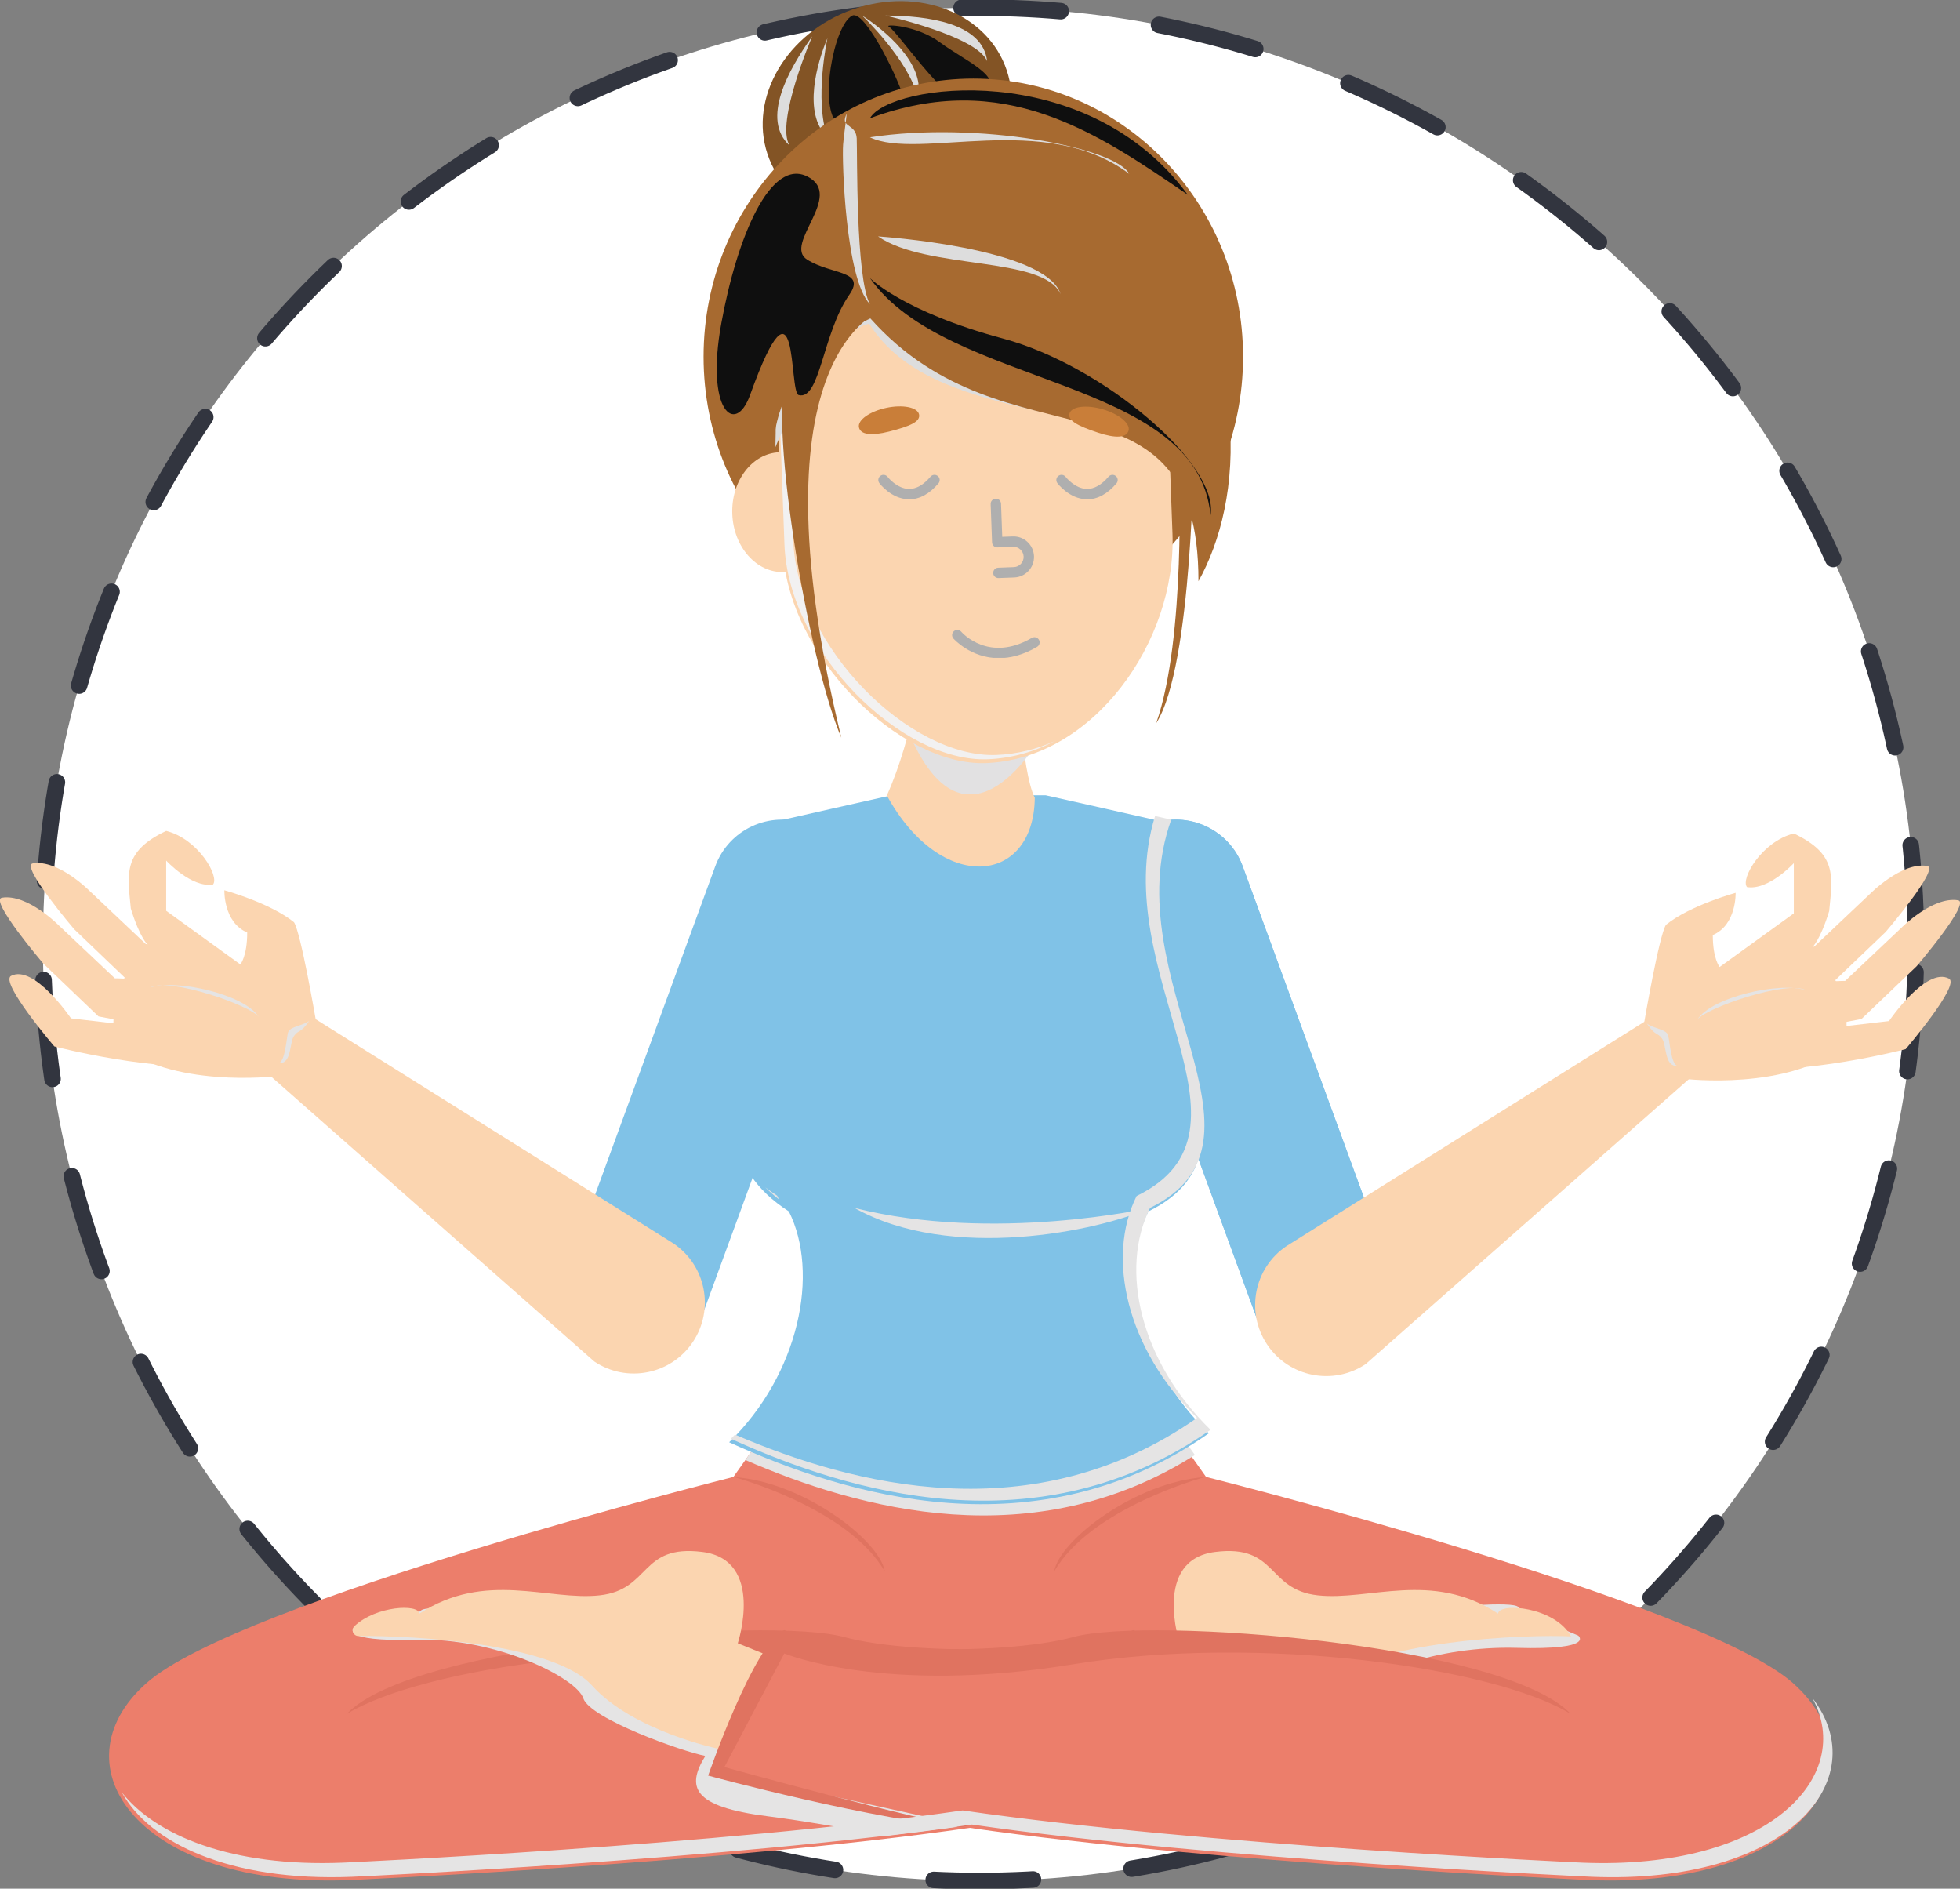 <?xml version="1.0" encoding="UTF-8"?>
<!-- Created with Inkscape (http://www.inkscape.org/) -->
<svg width="152.93mm" height="147.34mm" version="1.1" viewBox="0 0 152.93 147.34" xmlns="http://www.w3.org/2000/svg">
 <rect x="0" y="0" width="152.93" height="147.34" fill="#808080" stroke="none"/>
 <defs>
  <clipPath id="clipPath3544">
   <path d="m550.95 1495.8h22.593v-15.79h-22.593z"/>
  </clipPath>
  <clipPath id="clipPath3560">
   <path d="m537.82 1498.1h16.746v-25.33h-16.746z"/>
  </clipPath>
  <clipPath id="clipPath3576">
   <path d="m534.45 1493h3.056v-21.89h-3.056z"/>
  </clipPath>
  <clipPath id="clipPath3592">
   <path d="m545.17 1498h12.547v-18.07h-12.547z"/>
  </clipPath>
  <clipPath id="clipPath3616">
   <path d="m519.37 1186.9h99.36v-20.36h-99.36z"/>
  </clipPath>
  <clipPath id="clipPath3636">
   <path d="m516.17 1321.1h106.02v-151.31h-106.02z"/>
  </clipPath>
  <clipPath id="clipPath3660">
   <path d="m570.59 1146.9h133.25v-50.37h-133.25z"/>
  </clipPath>
  <clipPath id="clipPath3700">
   <path d="m554.75 1359.1h29.323v-33.18h-29.323z"/>
  </clipPath>
  <clipPath id="clipPath3724">
   <path d="m526.16 1459.9h61.844v-126.31h-61.844z"/>
  </clipPath>
  <clipPath id="clipPath3740">
   <path d="m573.59 1391.2h9.582v-17.53h-9.582z"/>
  </clipPath>
  <clipPath id="clipPath3760">
   <path d="m523.41 1447.2h90.366v-49.34h-90.366z"/>
  </clipPath>
  <clipPath id="clipPath3780">
   <path d="m540.93 1476.2h5.972v-41.94h-5.972z"/>
  </clipPath>
  <clipPath id="clipPath3800">
   <path d="m565.06 1362.3h19.348v-6.24h-19.348z"/>
  </clipPath>
  <clipPath id="clipPath3824">
   <path d="m513.03 1463h30.302v-53.15h-30.302z"/>
  </clipPath>
  <clipPath id="clipPath3840">
   <path d="m432.55 1146.1h134.68v-50.36h-134.68z"/>
  </clipPath>
  <clipPath id="clipPath3868">
   <path d="m526.42 1493.4h7.72v-24.1h-7.72z"/>
  </clipPath>
  <clipPath id="clipPath3884">
   <path d="m550.33 1498h22.475v-10.06h-22.475z"/>
  </clipPath>
  <clipPath id="clipPath3900">
   <path d="m546.9 1481.5h70.25v-23.08h-70.25z"/>
  </clipPath>
  <clipPath id="clipPath3916">
   <path d="m546.9 1440h75.391v-52.43h-75.391z"/>
  </clipPath>
  <clipPath id="clipPath3932">
   <path d="m548.7 1449.2h40.349v-12.77h-40.349z"/>
  </clipPath>
  <clipPath id="clipPath3948">
   <path d="m546.9 1472.2h57.307v-9.2h-57.307z"/>
  </clipPath>
  <clipPath id="clipPath3964">
   <path d="m381.52 1126.2h378.15v-39.61h-378.15z"/>
  </clipPath>
  <clipPath id="clipPath3988">
   <path d="m543.49 1234.5h65.322v-6.65h-65.322z"/>
  </clipPath>
  <clipPath id="clipPath4004">
   <path d="m387.77 1283.7h24.024v-7.03h-24.024z"/>
  </clipPath>
  <clipPath id="clipPath4020">
   <path d="m416.27 1275.8h6.691v-9.33h-6.691z"/>
  </clipPath>
  <clipPath id="clipPath4036">
   <path d="m729.8 1283.2h24.024v-7.03h-24.024z"/>
  </clipPath>
  <clipPath id="clipPath4052">
   <path d="m718.64 1275.2h6.691v-9.34h-6.691z"/>
  </clipPath>
  <clipPath id="clipPath4068">
   <path d="m548.75 1396.5h13.564v-5.41h-13.564z"/>
  </clipPath>
  <clipPath id="clipPath4084">
   <path d="m588.1 1396.5h13.562v-5.41h-13.562z"/>
  </clipPath>
 </defs>
 <g transform="translate(-141.12 -115.11)">
  <g transform="matrix(.353 0 0 -.353 290.61 188.78)">
   <path d="m0 0c0 114.32-92.676 207-207 207-114.32 0-207-92.675-207-207 0-114.32 92.676-207 207-207 114.32 0 207 92.678 207 207" fill="#fff"/>
   <path d="m0 0c0 114.32-92.676 207-207 207-114.32 0-207-92.675-207-207 0-114.32 92.676-207 207-207 114.32 0 207 92.678 207 207z" fill="none" stroke="#32353f" stroke-dasharray="21.943, 21.943" stroke-linecap="round" stroke-linejoin="round" stroke-miterlimit="10" stroke-width="3.657"/>
  </g>
  <g transform="matrix(.353 0 0 -.353 188.6 221.58)">
   <path d="m0 0c8.145-2.979 17.165 1.207 20.145 9.351l32.945 90.025c2.98 8.146-1.206 17.164-9.352 20.145-8.144 2.982-17.165-1.208-20.145-9.351l-32.944-90.024c-2.982-8.143 1.206-17.164 9.351-20.146" fill="#80c2e7"/>
  </g>
  <g transform="matrix(.353 0 0 -.353 195.18 219.8)">
   <path d="m0 0c4.823 7.212 2.891 16.964-4.316 21.789l-79.119 49.59c-7.208 4.822-17.51 6.62-22.335-0.588-4.823-7.208 5.139-7.131 12.347-11.956l71.637-63.148c7.207-4.826 16.962-2.891 21.786 4.313" fill="#fbd5b0"/>
  </g>
  <g transform="matrix(.353 0 0 -.353 165.75 194.62)">
   <path d="m0 0s-3.279 19.165-4.792 21.437c-5.297 4.287-15.385 7.063-15.385 7.063s-0.253-7.063 5.044-9.335c0-5.295-1.514-7.061-1.514-7.061l-16.393 11.856v11.098s5.549-6.055 10.34-5.296c1.514 1.766-3.279 10.087-10.34 11.853-9.584-4.541-8.575-9.332-7.819-17.152 2.018-6.559 3.783-8.069 3.783-8.069s-10.088-9.527-7.062-21.661c12.106-10.119 35.311-7.345 35.311-7.345z" fill="#fbd5b0"/>
  </g>
  <g transform="matrix(.353 0 0 -.353 152.47 195.23)">
   <path d="m0 0-16.457 1.914s-8.189 12.053-13.253 9.385c-2.596-1.367 9.57-15.587 9.57-15.587s22.812-5.993 38.339-4.118c11.758 5.75-18.199 8.406-18.199 8.406" fill="#fbd5b0"/>
  </g>
  <g transform="matrix(.353 0 0 -.353 150.08 191.43)">
   <path d="m0 0-12.36 11.674s-6.938 7.048-12.589 6.138c-2.894-0.469 9.155-14.576 9.155-14.576l12.181-11.654s16.067-3.074 22.84-4.482c4.532 0.593 9.697 6.814 6.503 8.843-5.951 3.782-25.73 4.057-25.73 4.057" fill="#fbd5b0"/>
  </g>
  <g transform="matrix(.353 0 0 -.353 152.49 188.75)">
   <path d="m0 0-12.359 11.677s-6.939 7.045-12.591 6.135c-2.894-0.468 9.156-14.572 9.156-14.572l12.18-11.658s16.067-3.075 22.841-4.479c4.532 0.59 8.936 2.545 5.742 4.575-5.95 3.783-24.969 8.322-24.969 8.322" fill="#fbd5b0"/>
  </g>
  <g transform="matrix(.353 0 0 -.353 246.41 221.58)" fill="#80c2e7">
   <path d="m0 0c-8.145-2.979-17.165 1.207-20.146 9.351l-32.944 90.025c-2.981 8.146 1.206 17.164 9.352 20.145 8.145 2.982 17.164-1.208 20.145-9.351l32.945-90.024c2.98-8.143-1.206-17.164-9.352-20.146"/>
   <path d="m0 0c-8.145-2.979-17.165 1.207-20.146 9.351l-32.944 90.025c-2.981 8.146 1.206 17.164 9.352 20.145 8.145 2.982 17.164-1.208 20.145-9.351l32.945-90.024c2.98-8.143-1.206-17.164-9.352-20.146"/>
  </g>
  <g transform="matrix(.353 0 0 -.353 239.99 220)">
   <path d="m0 0c-4.825 7.204-2.893 16.96 4.314 21.785l79.121 49.589c7.208 4.823 17.509 6.624 22.333-0.583 4.824-7.212-5.137-7.135-12.347-11.959l-71.637-63.149c-7.207-4.823-16.96-2.892-21.784 4.317" fill="#fbd5b0"/>
  </g>
  <g transform="matrix(.353 0 0 -.353 219.53 120.21)">
   <path d="m0 0c4.891-12.293-2.8-26.896-17.18-32.618-14.379-5.725-30.003-0.397-34.894 11.896-4.891 12.292 2.801 26.896 17.181 32.618 14.379 5.724 30.002 0.397 34.893-11.896" fill="#835425"/>
  </g>
  <g transform="matrix(.353 0 0 -.353 15.941 645.12)">
   <g clip-path="url(#clipPath3544)">
    <g transform="translate(561.57 1483.4)">
     <path d="M 0,0 C -4.07,4.279 -9.372,11.602 -10.505,12.179 -11.637,12.752 -4.316,12.508 0.868,8.641 6.051,4.773 15.43,0.825 10.657,-2.385 5.886,-5.593 0,0 0,0" fill="#0f0f0f"/>
    </g>
   </g>
   <g clip-path="url(#clipPath3560)">
    <g transform="translate(543.02 1498)">
     <path d="m0 0c-4.111-1.918-7.568-20.514-3.125-24.049 4.442-3.538 15.248 1.481 14.644 5.1-0.604 3.62-8.639 20.293-11.519 18.949" fill="#0f0f0f"/>
    </g>
   </g>
   <g clip-path="url(#clipPath3576)">
    <g transform="translate(537.51 1493)">
     <path d="m0 0c-2.221-5.199-5.594-16.607 0-21.887-2.961 8.378 0 21.887 0 21.887" fill="#ddd"/>
    </g>
   </g>
   <g clip-path="url(#clipPath3592)">
    <g transform="translate(545.17 1498)">
     <path d="M 0,0 C 4.769,-3.039 13.992,-10.549 12.354,-18.064 10.071,-9.479 0,0 0,0" fill="#ddd"/>
    </g>
   </g>
  </g>
  <g transform="matrix(.353 0 0 -.353 238.11 142.94)">
   <path d="m0 0c0-33.95-26.693-61.472-59.622-61.472s-59.623 27.522-59.623 61.472c0 33.949 26.694 61.47 59.623 61.47s59.622-27.521 59.622-61.47" fill="#a76a30"/>
  </g>
  <g transform="matrix(.353 0 0 -.353 281.03 246.42)">
   <path d="m0 0c-20.429 18.159-129.76 45.587-129.76 45.587l-7.312 10.317c-16.387 4.163-41.709-8.476-44.929-10.137-3.22 1.661-28.542 14.3-44.929 10.137l-7.312-10.317s-109.34-27.428-129.76-45.587c-20.429-18.162-1.892-45.4 45.021-43.508 0 0 83.207 3.754 136.98 11.544 53.777-7.79 136.98-11.544 136.98-11.544 46.912-1.892 65.449 25.346 45.02 43.508" fill="#ec7e6b"/>
  </g>
  <g transform="matrix(.353 0 0 -.353 15.941 645.12)">
   <g clip-path="url(#clipPath3616)">
    <g transform="translate(618.73 1179.9)">
     <path d="m0 0-4.361 6.154c-16.388 4.163-41.71-8.476-44.93-10.137-3.22 1.661-28.542 14.3-44.929 10.137l-5.14-7.257c25.115-10.926 63.727-21.491 99.36 1.103" fill="#e5e4e4"/>
    </g>
   </g>
  </g>
  <g transform="matrix(.353 0 0 -.353 232.37 179.33)">
   <path d="m0 0c-1.513 0.378-27.382 6.177-27.382 6.177h-34.048s-25.87-5.799-27.383-6.177c12.628-35.437-25.347-66.38 4.683-85.795 6.809-13.622 2.31-35.875-13.2-51.01 25.726-11.728 67.906-24.681 106.02 1.975-15.511 15.135-20.178 35.413-13.369 49.035 30.387 14.811-7.944 50.358 4.683 85.795" fill="#80c2e7"/>
  </g>
  <g transform="matrix(.353 0 0 -.353 15.941 645.12)">
   <g clip-path="url(#clipPath3636)">
    <g transform="translate(526.77 1236.4)">
     <path d="m0 0c-0.121 0.27-0.241 0.539-0.371 0.799-0.939 0.605-1.81 1.223-2.618 1.852 0.885-0.901 1.876-1.786 2.989-2.651" fill="#e5e4e4"/>
    </g>
    <g transform="translate(608.81 1234.5)">
     <path d="m0 0c30.387 14.811-7.944 50.358 4.683 85.795-0.31 0.076-1.643 0.381-3.566 0.818-10.737-34.829 25.785-69.423-4.082-83.982-6.809-13.619-2.144-33.902 13.367-49.036-36.255-25.358-76.192-14.866-102.14-3.689-0.3-0.304-0.597-0.613-0.905-0.916 25.725-11.728 67.906-24.681 106.02 1.975-15.512 15.135-20.178 35.413-13.369 49.035" fill="#e5e4e4"/>
    </g>
   </g>
  </g>
  <g transform="matrix(.353 0 0 -.353 168.17 248.82)">
   <path d="m0 0c16.646 10.216 68.477 17.781 110.09 10.971 41.616-6.812 63.748 2.408 63.748 2.408l13.24-25.108s-42.968-11.894-54.256-13.424c20.208 1.318 57.851 11.534 57.851 11.534s-10.216 29.509-16.835 32.158c-9.269-4.541-47.291-6.056-63.937-1.516-16.646 4.539-95.338-1.511-109.9-17.023" fill="#e07360"/>
  </g>
  <g transform="matrix(.353 0 0 -.353 15.941 645.12)">
   <g clip-path="url(#clipPath3660)">
    <g transform="translate(594.34 1124.4)">
     <path d="m0 0c16.018 6.087 13.55 7.405 25.233 9.38 11.683 1.974 9.379 1.974 23.86 5.923 14.479 3.949 19.087 5.593 25.011 6.09 5.923 0.491 20.606 1.867 21.739 0.522 1.133-1.347 13.273-6.323 13.273-6.323s3.992-3.21-13.617-2.717c-17.605 0.494-34.066-5.822-35.546-10.338-1.482-4.511-21.885-11.778-26.986-12.74 4.279-6.912 2.842-11.226-13.689-13.328-8.16-1.036-18.242-2.814-26.359-4.35-5.375 0.628-10.608 1.294-15.616 1.99-0.854 4.565-1.716 10.922-0.282 12.563 2.303 2.631 6.962 7.239 22.979 13.328" fill="#e5e4e4"/>
    </g>
   </g>
  </g>
  <g transform="matrix(.353 0 0 -.353 231.19 244.1)">
   <path d="m0 0 5.592 2.257s-6.053 18.41 7.818 20.18c13.872 1.764 11.351-8.324 22.7-9.584 11.35-1.262 25.222 5.546 39.849-4.039 0.251 2.523 12.611 1.516 16.142-5.044-9.08 0.505-45.202-0.762-54.282-10.848-9.08-10.091-27.98-13.996-27.98-13.996s-13.411 15.794-9.839 21.074" fill="#fbd5b0"/>
  </g>
  <g transform="matrix(.353 0 0 -.353 269.42 194.82)">
   <path d="m0 0s3.279 19.167 4.791 21.438c5.297 4.287 15.386 7.063 15.386 7.063s0.251-7.063-5.044-9.334c0-5.295 1.513-7.062 1.513-7.062l16.394 11.855v11.099s-5.55-6.056-10.341-5.296c-1.513 1.762 3.279 10.086 10.341 11.852 9.584-4.54 8.574-9.331 7.818-17.152-2.017-6.558-3.784-8.069-3.784-8.069s10.089-9.526 7.063-21.661c-12.106-10.119-35.31-7.345-35.31-7.345z" fill="#fbd5b0"/>
  </g>
  <g transform="matrix(.353 0 0 -.353 282.7 195.44)">
   <path d="m0 0 16.455 1.915s8.191 12.053 13.257 9.385c2.594-1.367-9.573-15.588-9.573-15.588s-22.81-5.992-38.338-4.117c-11.759 5.752 18.199 8.405 18.199 8.405" fill="#fbd5b0"/>
  </g>
  <g transform="matrix(.353 0 0 -.353 285.09 191.63)">
   <path d="m0 0 12.36 11.673s6.939 7.049 12.59 6.139c2.895-0.469-9.155-14.577-9.155-14.577l-12.181-11.653s-16.068-3.075-22.84-4.481c-4.533 0.592-9.697 6.812-6.503 8.842 5.951 3.781 25.729 4.057 25.729 4.057" fill="#fbd5b0"/>
  </g>
  <g transform="matrix(.353 0 0 -.353 282.68 188.95)">
   <path d="m0 0 12.358 11.676s6.941 7.045 12.592 6.135c2.894-0.469-9.157-14.573-9.157-14.573l-12.181-11.653s-16.066-3.079-22.838-4.483c-4.533 0.593-8.938 2.544-5.743 4.574 5.949 3.781 24.969 8.324 24.969 8.324" fill="#fbd5b0"/>
  </g>
  <g transform="matrix(.353 0 0 -.353 220.46 167.22)">
   <path d="m0 0s0.982-22.896 3.964-28.68c-0.202-19.292-20.702-21.398-32.697 0.505 5.783 12.763 8.339 30.831 8.339 30.831z" fill="#fbd5b0"/>
  </g>
  <g transform="matrix(.353 0 0 -.353 15.941 645.12)">
   <g clip-path="url(#clipPath3700)">
    <g transform="translate(584.07 1337.7)">
     <path d="M 0,0 C 0,0 -16.614,-28.925 -29.324,3.664 -14.81,22.728 -11.272,24.328 -9.226,18.066 -7.178,11.8 0,0 0,0" fill="#e2e1e2"/>
    </g>
   </g>
  </g>
  <g transform="matrix(.353 0 0 -.353 218.04 174.64)">
   <path d="m0 0c-18.958-0.698-43.992 23.732-44.869 47.516l-1.831 49.812c-0.62 16.844 12.532 31 29.376 31.618l25.13 0.925c16.844 0.62 30.999-12.532 31.618-29.375l1.832-49.812c0.874-23.783-17.474-49.811-41.256-50.684" fill="#fbd5b0"/>
  </g>
  <g transform="matrix(.353 0 0 -.353 205.96 154.92)">
   <path d="m0 0c0.269-7.311-4.399-13.418-10.424-13.639-6.026-0.221-11.129 5.526-11.398 12.836-0.27 7.311 4.397 13.418 10.424 13.635 6.026 0.225 11.129-5.522 11.398-12.832" fill="#fbd5b0"/>
  </g>
  <g transform="matrix(.353 0 0 -.353 15.941 645.12)">
   <g clip-path="url(#clipPath3724)">
    <g transform="translate(574.81 1334.6)">
     <path d="m0 0c-18.956-0.696-43.992 23.731-44.867 47.516l-1.831 49.814c-0.443 12.027 6.14 22.68 16.073 28.018-11.004-4.94-18.483-16.176-18.012-28.971l1.831-49.813c0.876-23.783 25.91-48.213 44.869-47.515 5.371 0.197 10.464 1.681 15.123 4.13-4.122-1.877-8.548-3.007-13.186-3.179" fill="#f2f1f1"/>
    </g>
   </g>
   <g clip-path="url(#clipPath3740)">
    <g transform="translate(575.29 1373.7)">
     <path d="m0 0c-0.614 0-1.123 0.485-1.145 1.104-0.022 0.633 0.47 1.165 1.104 1.187l3.462 0.129c1.236 0.046 2.205 1.086 2.16 2.322-0.022 0.599-0.276 1.156-0.716 1.562-0.438 0.409-1.019 0.625-1.608 0.597l-3.464-0.128c-0.304-0.01-0.599 0.1-0.823 0.306-0.223 0.208-0.354 0.497-0.365 0.8l-0.311 8.471c-0.023 0.634 0.472 1.164 1.103 1.187 0.645 0.018 1.165-0.471 1.188-1.104l0.269-7.323 2.318 0.084c1.204 0.05 2.367-0.385 3.256-1.21 0.886-0.825 1.4-1.947 1.445-3.156 0.092-2.5-1.867-4.608-4.367-4.7l-3.464-0.128z" fill="#afafaf"/>
    </g>
   </g>
  </g>
  <g transform="matrix(.353 0 0 -.353 212.83 147.44)">
   <path d="m0 0c-0.342 1.586-3.592 2.236-7.261 1.449-3.669-0.789-6.367-2.715-6.025-4.303 0.341-1.589 2.636-1.961 6.705-0.925 4.608 1.171 6.923 2.189 6.581 3.779" fill="#c97e39"/>
  </g>
  <g transform="matrix(.353 0 0 -.353 15.941 645.12)">
   <g clip-path="url(#clipPath3760)">
    <g transform="translate(525.99 1402.6)">
     <path d="M 0,0 C 0,0 10.016,24.65 20.751,27.315 34.881,4.822 74.538,11.13 87.783,-4.832 73.994,16.274 68.896,23.24 51.785,32.01 34.675,40.78 31.494,44.756 27.892,44.487 24.289,44.219 12.306,43.994 7.021,41.392 1.736,38.789 -4.628,39.423 -1.951,28.947 0.727,18.469 0,0 0,0" fill="#ddd"/>
    </g>
   </g>
  </g>
  <g transform="matrix(.353 0 0 -.353 209.03 139.95)">
   <path d="m0 0c30.397-34.136 72.523-8.638 72.523-58.076 9.613 17.289 13.676 50.46-15.573 90.961-1.425 1.971-50.769 13.702-61.092 9.622-10.325-4.08-21.832-20.782-25.441-34.35-6.34-23.845 8.23-37.468 8.23-37.468s-1.53 18.818 21.353 29.311" fill="#a76a30"/>
  </g>
  <g transform="matrix(.353 0 0 -.353 15.941 645.12)">
   <g clip-path="url(#clipPath3780)">
    <g transform="translate(541.42 1475.4)">
     <path d="m0 0c0.768 2.754-0.158-2.479-0.446-5.889-0.286-3.407 0.534-29.777 5.923-35.279-3.171 5.73-2.768 33.645-2.916 36.635-0.151 2.99-3.125 2.509-2.561 4.533" fill="#ddd"/>
    </g>
   </g>
  </g>
  <g transform="matrix(.353 0 0 -.353 224.57 147.36)">
   <path d="m0 0c0.457 1.557 3.746 1.966 7.348 0.912 3.602-1.053 6.151-3.17 5.694-4.73-0.456-1.561-2.771-1.761-6.754-0.434-4.512 1.504-6.745 2.691-6.288 4.252" fill="#c97e39"/>
  </g>
  <g transform="matrix(.353 0 0 -.353 15.941 645.12)">
   <g clip-path="url(#clipPath3800)">
    <g transform="translate(575.42 1356)">
     <path d="m0 0c-6.254 0-10.029 4.286-10.082 4.346-0.41 0.483-0.357 1.204 0.124 1.618 0.479 0.41 1.201 0.355 1.616-0.124 0.249-0.287 6.158-6.885 15.607-1.368 0.547 0.319 1.25 0.133 1.568-0.414 0.32-0.548 0.136-1.25-0.412-1.568-3.136-1.831-5.969-2.49-8.421-2.49" fill="#afafaf"/>
    </g>
   </g>
  </g>
  <g transform="matrix(.353 0 0 -.353 210.15 139.22)">
   <path d="m 0,0 c 0,0 -30.558,-8.289 -9.589,-94.729 -7.417,17.257 -16.811,72.489 -11.6,82.583 C -15.98,-0.738 0,0 0,0" fill="#a76a30"/>
  </g>
  <g transform="matrix(.353 0 0 -.353 233.11 151.73)">
   <path d="m0 0s1.552-37.297-5.031-56.072c8.119 12.599 8.339 61.927 8.339 61.927z" fill="#a76a30"/>
  </g>
  <g transform="matrix(.353 0 0 -.353 15.941 645.12)">
   <g clip-path="url(#clipPath3824)">
    <g transform="translate(542.34 1436.3)">
     <path d="m0 0c-5.944-8.538-6.442-23.415-11.189-22.16-2.254 0.596 0.109 30.057-10.75 0-3.277-9.07-9.874-3.51-6.362 15.796 3.509 19.307 10.895 36.683 19.087 32.472 8.192-4.215-5.483-14.949-0.108-18.336 5.373-3.384 13.089-2.363 9.322-7.772" fill="#0f0f0f"/>
    </g>
   </g>
   <g clip-path="url(#clipPath3840)">
    <g transform="translate(543.49 1123.6)">
     <path d="m0 0c-16.02 6.089-13.55 7.405-25.232 9.383-11.683 1.971-9.38 1.971-23.86 5.92-14.481 3.952-19.088 5.595-25.012 6.09-5.923 0.492-20.606 1.869-21.739 0.521-1.133-1.344-14.742-3.654-14.742-3.654s-3.833-3.285 13.774-2.791c17.606 0.493 35.378-8.418 36.859-12.93 1.48-4.514 21.885-11.778 26.984-12.74-4.277-6.91-2.841-11.225 13.689-13.328 8.162-1.036 18.243-2.817 26.361-4.349 5.374 0.632 10.607 1.289 15.615 1.989 0.855 4.567 1.716 10.924 0.282 12.564-2.303 2.631-6.961 7.239-22.979 13.325" fill="#e5e4e4"/>
    </g>
   </g>
  </g>
  <g transform="matrix(.353 0 0 -.353 241.83 258.25)">
   <path d="m0 0c2.632 2.415 17.551 11.628 18.868 12.287 1.317 0.656 11.269 25.575 11.269 25.575l-29.918 4.263-32.137 1.102s-45.31-6.15-45.968-6.15-31.592 6.362-33.568 6.144c-1.974-0.22-14.917-29.18-14.917-29.18l55.84-12.269c19.689-2.853 43.326-5.165 65.378-6.948 2.602 2.545 4.461 4.54 5.153 5.176" fill="#ec7e6b"/>
  </g>
  <g transform="matrix(.353 0 0 -.353 200.66 244.1)">
   <path d="m0 0-5.591 2.257s6.053 18.41-7.818 20.18c-13.873 1.764-11.35-8.324-22.699-9.584-11.351-1.262-25.222 5.546-39.852-4.039-0.218 2.192-9.559 1.719-14.331-2.733-0.859-0.802-0.292-2.243 0.884-2.226 12.032 0.161 43.24-1.661 51.589-10.933 9.079-10.091 27.979-13.996 27.979-13.996s13.411 15.794 9.839 21.074" fill="#fbd5b0"/>
  </g>
  <g transform="matrix(.353 0 0 -.353 263.68 248.82)">
   <path d="m0 0c-16.647 10.216-68.476 17.781-110.09 10.971-41.615-6.812-63.747 2.408-63.747 2.408l-13.241-25.108s42.968-11.894 54.256-13.424c-20.206 1.318-57.849 11.534-57.849 11.534s10.214 29.509 16.834 32.158c9.269-4.541 47.29-6.056 63.936-1.516 16.647 4.539 95.337-1.511 109.9-17.023" fill="#e07360"/>
  </g>
  <g transform="matrix(.353 0 0 -.353 15.941 645.12)">
   <g clip-path="url(#clipPath3868)">
    <g transform="translate(534.14 1493.4)">
     <path d="M 0,0 C -5.431,-7.569 -11.272,-18.347 -5.019,-24.104 -8.145,-18.923 0,0 0,0" fill="#ddd"/>
    </g>
   </g>
   <g clip-path="url(#clipPath3884)">
    <g transform="translate(550.33 1498)">
     <path d="M 0,0 C 9.315,-0.034 21.472,-1.615 22.475,-10.058 20.106,-4.488 0,0 0,0" fill="#ddd"/>
    </g>
   </g>
   <g clip-path="url(#clipPath3900)">
    <g transform="translate(546.9 1475.3)">
     <path d="M 0,0 C 4.212,7.674 47.872,13.597 70.25,-16.901 50.066,-3.074 29.574,10.972 0,0" fill="#0f0f0f"/>
    </g>
   </g>
   <g clip-path="url(#clipPath3916)">
    <g transform="translate(546.9 1440)">
     <path d="m0 0c16.953-24.324 72.414-21.721 75.282-52.438 1.989 11.193-23.655 33.104-45.84 39.056s-29.442 13.382-29.442 13.382" fill="#0f0f0f"/>
    </g>
   </g>
   <g clip-path="url(#clipPath3932)">
    <g transform="translate(548.7 1449.2)">
     <path d="M 0,0 C 10.75,-7.459 36.604,-4.267 40.349,-12.772 37.077,-2.412 0,0 0,0" fill="#ddd"/>
    </g>
   </g>
   <g clip-path="url(#clipPath3948)">
    <g transform="translate(546.9 1471.1)">
     <path d="M 0,0 C 10.794,-5.198 38.657,5.946 57.306,-8.072 54.212,-2.23 23.87,3.661 0,0" fill="#ddd"/>
    </g>
   </g>
   <g clip-path="url(#clipPath3964)">
    <g transform="translate(755.2 1126.2)">
     <path d="m0 0c9.557-17.361-9.763-38.049-50.849-36.392 0 0-83.207 3.755-136.98 11.544-53.778-7.789-136.98-11.544-136.98-11.544-24.605-0.993-41.398 6.031-48.864 15.552 6.039-11.057 23.706-19.775 50.935-18.676 0 0 83.207 3.754 136.98 11.544 53.777-7.79 136.99-11.544 136.99-11.544 43.581-1.758 62.668 21.625 48.777 39.516" fill="#e5e4e4"/>
    </g>
   </g>
  </g>
  <g transform="matrix(.353 0 0 -.353 198.4 230.34)">
   <path d="m0 0s25.087-6.703 33.314-20.854c-1.152 6.912-18.086 19.82-33.314 20.854" fill="#e07360"/>
  </g>
  <g transform="matrix(.353 0 0 -.353 235.13 230.34)">
   <path d="m0 0s-25.086-6.703-33.314-20.854c1.152 6.912 18.087 19.82 33.314 20.854" fill="#e07360"/>
  </g>
  <g transform="matrix(.353 0 0 -.353 15.941 645.12)">
   <g clip-path="url(#clipPath3988)">
    <g transform="translate(608.81 1234.5)">
     <path d="m0 0s-34.551-7.79-65.322 0c21.224-11.959 53.914-5.156 65.322 0" fill="#e5e4e4"/>
    </g>
   </g>
   <g clip-path="url(#clipPath4004)">
    <g transform="translate(387.77 1283.2)">
     <path d="M 0,0 C 4.196,2.306 22.132,-3.9 24.023,-6.475 20.98,-1.564 5.924,1.975 0,0" fill="#e5e4e4"/>
    </g>
   </g>
   <g clip-path="url(#clipPath4020)">
    <g transform="translate(416.27 1266.5)">
     <path d="M 0,0 C 1.338,0.457 1.646,5.196 1.976,6.656 2.306,8.117 5.007,8.137 6.692,9.324 4.718,6.471 4.389,7.461 3.347,6.031 2.306,4.608 2.853,-0.223 0,0" fill="#e5e4e4"/>
    </g>
   </g>
   <g clip-path="url(#clipPath4036)">
    <g transform="translate(753.82 1282.6)">
     <path d="m0 0c-4.195 2.304-22.132-3.903-24.024-6.477 3.045 4.912 18.101 8.45 24.024 6.477" fill="#e5e4e4"/>
    </g>
   </g>
   <g clip-path="url(#clipPath4052)">
    <g transform="translate(725.33 1265.9)">
     <path d="m0 0c-1.336 0.46-1.645 5.197-1.975 6.658-0.329 1.461-3.032 1.481-4.716 2.668 1.974-2.853 2.303-1.867 3.346-3.29 1.041-1.429 0.491-6.258 3.345-6.036" fill="#e5e4e4"/>
    </g>
   </g>
   <g clip-path="url(#clipPath4068)">
    <g transform="translate(555.59 1391.1)">
     <path d="M 0,0 C -0.068,0 -0.136,0 -0.204,0.004 -3.962,0.12 -6.5,3.433 -6.605,3.573 -6.987,4.081 -6.885,4.8 -6.38,5.181 -5.875,5.56 -5.158,5.462 -4.776,4.954 -4.739,4.909 -2.761,2.369 -0.121,2.295 1.534,2.257 3.133,3.163 4.708,5.009 5.119,5.49 5.843,5.548 6.325,5.137 6.807,4.724 6.863,4.001 6.452,3.519 4.457,1.183 2.287,0 0,0" fill="#afafaf"/>
    </g>
   </g>
   <g clip-path="url(#clipPath4084)">
    <g transform="translate(594.94 1391.1)">
     <path d="m0 0c-0.07 0-0.137 0-0.206 4e-3 -3.758 0.116-6.296 3.429-6.401 3.569-0.381 0.508-0.28 1.227 0.227 1.608 0.505 0.379 1.222 0.281 1.604-0.227 0.036-0.045 2.013-2.585 4.653-2.659 1.631-0.03 3.255 0.868 4.83 2.714 0.409 0.481 1.134 0.539 1.616 0.128 0.481-0.413 0.538-1.136 0.128-1.618-1.996-2.336-4.166-3.519-6.451-3.519" fill="#afafaf"/>
    </g>
   </g>
  </g>
 </g>
</svg>
